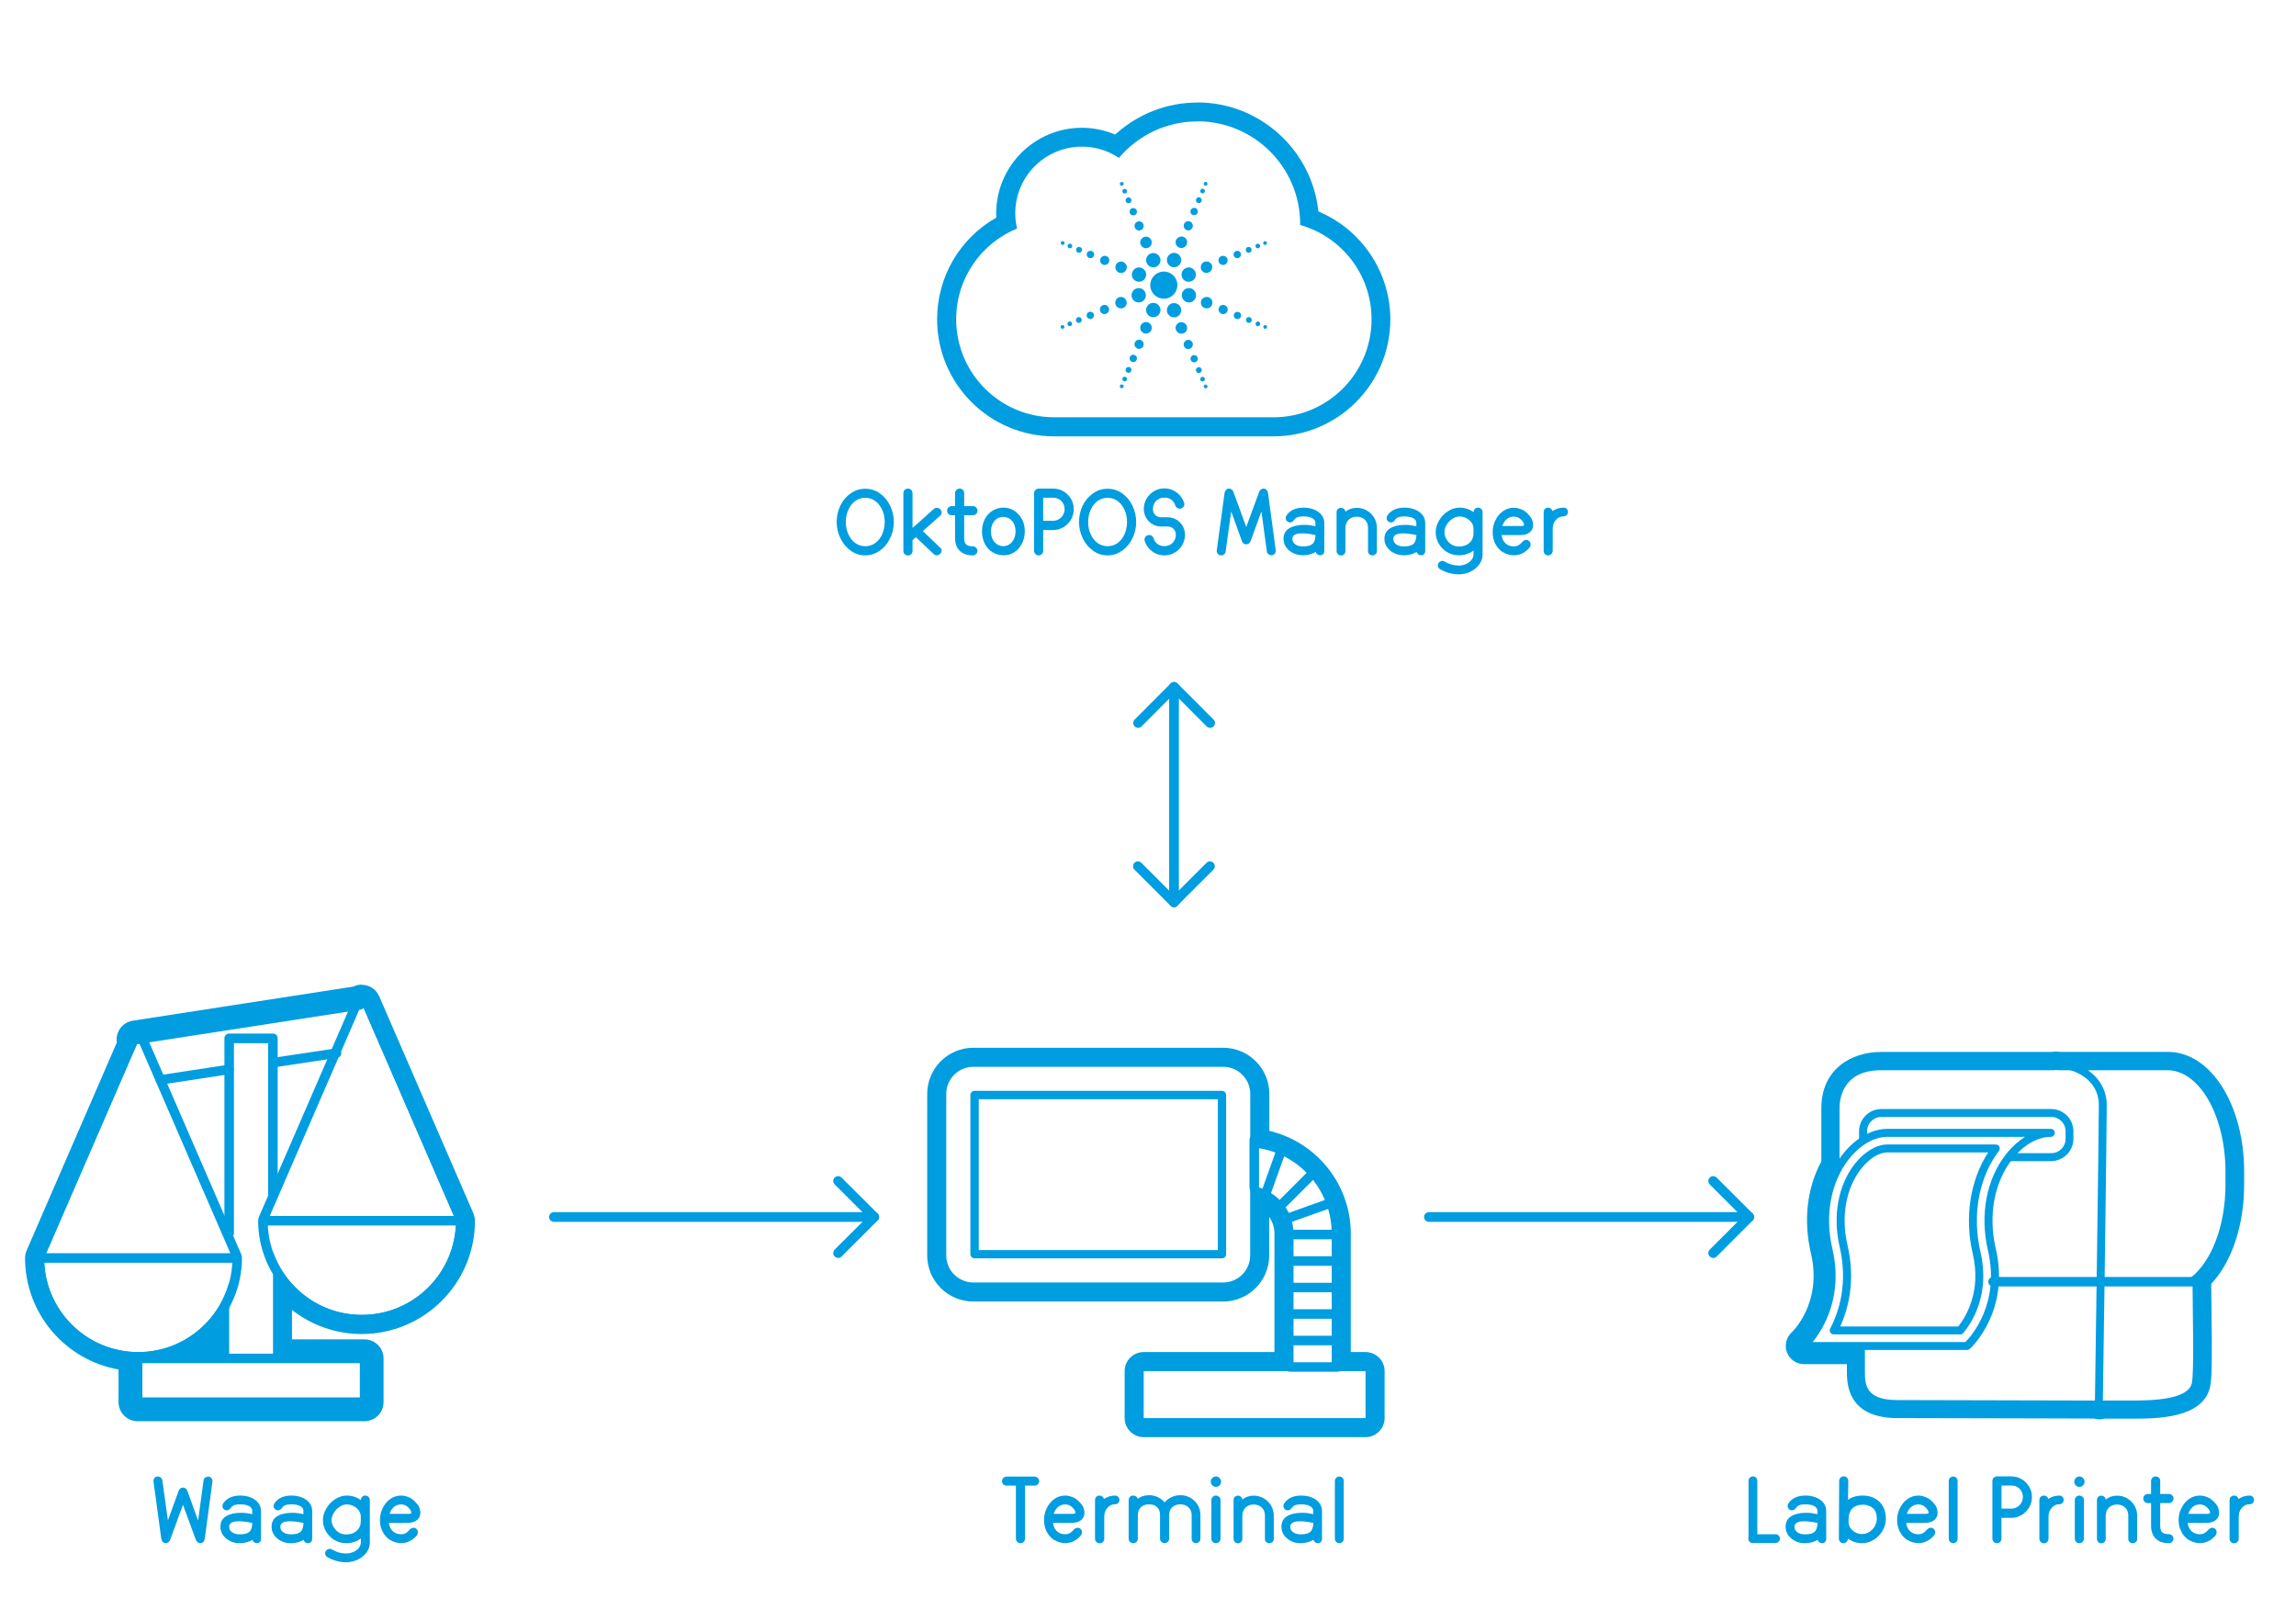 <?xml version="1.0" encoding="UTF-8"?><svg xmlns="http://www.w3.org/2000/svg" viewBox="0 0 240.94 170.08"><defs><style>.cls-1{fill:#009de0;}</style></defs><g id="Ebene_1"><path class="cls-1" d="m14.51,109.24l9.88,22.77c0,5.46-4.42,9.88-9.88,9.88s-9.88-4.42-9.88-9.88l9.88-22.77m0-1c-.4,0-.76.24-.92.6l-9.88,22.77c-.05.13-.08.26-.08.4,0,6,4.88,10.88,10.88,10.88s10.88-4.88,10.88-10.88c0-.14-.03-.27-.08-.4l-9.88-22.77c-.16-.37-.52-.6-.92-.6h0Z"/><path class="cls-1" d="m37.97,105.33l9.88,22.77c0,5.46-4.42,9.88-9.88,9.88s-9.88-4.42-9.88-9.88l9.88-22.77m0-1c-.4,0-.76.24-.92.6l-9.88,22.77c-.05.13-.08.26-.08.4,0,6,4.88,10.88,10.88,10.88s10.88-4.88,10.88-10.88c0-.14-.03-.27-.08-.4l-9.88-22.77c-.16-.37-.52-.6-.92-.6h0Z"/><path class="cls-1" d="m14.23,109.6c-.24,0-.46-.18-.5-.43-.04-.27.15-.53.42-.57l23.54-3.64c.28-.04.53.15.57.42.04.27-.15.53-.42.57l-23.54,3.64s-.05,0-.08,0Z"/><path class="cls-1" d="m16.84,113.83c-.24,0-.46-.18-.5-.43-.04-.27.15-.53.42-.57l7.19-1.1c.27-.04.53.15.57.42.04.27-.15.53-.42.57l-7.19,1.1s-.05,0-.08,0Z"/><path class="cls-1" d="m28.98,111.97c-.24,0-.46-.18-.5-.43-.04-.27.15-.53.42-.57l6.34-.95c.28-.05.53.15.57.42.04.27-.15.53-.42.57l-6.34.95s-.05,0-.08,0Z"/><path class="cls-1" d="m38.26,147.64H14.44c-.28,0-.5-.22-.5-.5v-4.59c0-.28.22-.5.5-.5h23.81c.28,0,.5.22.5.5v4.59c0,.28-.22.5-.5.5Zm-23.31-1h22.81v-3.59H14.94v3.59Z"/><path class="cls-1" d="m24.05,129.88c-.28,0-.5-.22-.5-.5v-20.42c0-.28.22-.5.5-.5h4.59c.28,0,.5.22.5.5v16.57c0,.28-.22.5-.5.5s-.5-.22-.5-.5v-16.06h-3.59v19.92c0,.28-.22.5-.5.5Z"/><path class="cls-1" d="m206.42,141.66h-17.14c-.17,0-.33-.11-.39-.27-.06-.16-.02-.34.11-.46.16-.15,3.89-3.67,2.48-9.74-.87-3.72-.15-7.5,1.92-10.1,1.33-1.67,3.03-2.63,4.67-2.63h17.14c.23,0,.42.19.42.42s-.19.42-.42.42c-1.39,0-2.85.84-4.02,2.31-1.91,2.41-2.57,5.92-1.76,9.4,1.53,6.57-2.55,10.39-2.72,10.54-.08.07-.18.11-.28.11Zm-16.2-.83h16.03c.64-.65,3.66-4.07,2.36-9.63-.87-3.72-.15-7.5,1.92-10.1.59-.75,1.27-1.36,1.97-1.8h-14.44c-1.39,0-2.85.84-4.02,2.31-1.91,2.41-2.57,5.92-1.76,9.4,1.17,5-.92,8.41-2.06,9.82Z"/><path class="cls-1" d="m205.7,140.03h-13.27c-.15,0-.28-.08-.36-.2-.08-.12-.08-.28-.01-.41.94-1.81,1.88-4.76.99-8.59-.75-3.24-.15-6.5,1.61-8.72,1-1.26,2.27-2.01,3.39-2.01h11.39c.16,0,.3.09.37.23.07.14.05.31-.04.44-2.12,2.78-2.84,6.75-1.94,10.62,1.04,4.45-.92,7.43-1.81,8.5-.08.1-.2.15-.32.15Zm-12.6-.83h12.4c.85-1.09,2.43-3.73,1.52-7.63-.89-3.81-.28-7.72,1.62-10.64h-10.58c-.87,0-1.9.63-2.74,1.7-1.6,2.02-2.15,5.02-1.45,8.01.86,3.67.13,6.6-.76,8.56Z"/><path class="cls-1" d="m215.26,121.85h-4.3c-.23,0-.42-.19-.42-.42s.19-.42.42-.42h4.3c.83,0,1.5-.67,1.5-1.5v-.8c0-.83-.67-1.5-1.5-1.5h-17.83c-.83,0-1.5.67-1.5,1.5v.8c0,.23-.19.42-.42.42s-.42-.19-.42-.42v-.8c0-1.29,1.05-2.33,2.33-2.33h17.83c1.29,0,2.33,1.05,2.33,2.33v.8c0,1.29-1.05,2.33-2.33,2.33Z"/><path class="cls-1" d="m220.25,147.46s0,0,0,0c-.23,0-.41-.19-.41-.42,0-.28.41-27.97.41-31.05s-3.19-3.98-4.65-3.98c-.23,0-.42-.19-.42-.42s.19-.42.42-.42c2.21,0,5.48,1.53,5.48,4.81,0,3.09-.4,30.78-.41,31.06,0,.23-.19.41-.42.41Z"/><path class="cls-1" d="m215.59,112.28c.16,0,.33.01.51.03h11.35c3.36,0,6.09,4.78,6.09,10.67v1.32c0,4.36-1.49,8.1-3.63,9.76l.17.03c0,3.19.19,9.91-.07,11.05-.39,1.69-3.83,1.83-6.37,1.83-.51,0-.99,0-1.39,0-.36,0-1.06,0-1.99,0v.08-.08c-5.34-.01-18.35-.05-21.18-.05-3.33,0-3.38-1.66-3.38-3.02v-2.65h-6.41s4.09-3.74,2.6-10.14c-.83-3.57-.12-6.71,1.26-8.91l-.11-.09v-5.83c0-.42,0-3.97,4.32-3.97h18.26v-.03m0-1.92c-.12,0-.23.01-.35.03h-17.91c-3.1,0-6.23,1.82-6.23,5.89v5.59c-1.51,2.81-1.9,6.21-1.09,9.66,1.21,5.17-1.9,8.18-2.04,8.3-.57.54-.76,1.38-.47,2.11.29.73.99,1.21,1.78,1.21h4.5v.73c0,1.22,0,4.93,5.3,4.93,1.86,0,8.13.02,13.72.03l6.91.02c.17.05.36.08.55.08.05,0,.09,0,.14,0,.14-.01.27-.04.4-.07h1.45s.61,0,.61,0h.79c2.61,0,7.47,0,8.24-3.31.21-.9.22-3.17.15-8.23-.01-.94-.02-1.83-.03-2.6,2.16-2.29,3.46-6.15,3.46-10.44v-1.32c0-7.06-3.52-12.59-8-12.59h-11.26c-.18-.02-.39-.03-.6-.03h0Z"/><path class="cls-1" d="m230.08,135h-20.93c-.28,0-.5-.22-.5-.5s.22-.5.5-.5h20.93c.28,0,.5.22.5.5s-.22.5-.5.5Z"/><path class="cls-1" d="m37.97,105.33l9.88,22.77c0,5.46-4.42,9.88-9.88,9.88-4.32,0-7.98-2.77-9.32-6.63v11.19h9.61v4.59H14.44v-4.59h9.61v-8.02c-1.11,4.23-4.96,7.36-9.54,7.36-5.46,0-9.88-4.42-9.88-9.88l9.69-22.33-.09-.58,23.54-3.64.04.25.16-.38m0-2s0,0,0,0c-.31,0-.62.07-.89.21l-23.15,3.58c-.52.08-1,.37-1.31.8-.31.43-.44.96-.36,1.49h0s-9.46,21.81-9.46,21.81c-.11.25-.17.52-.17.8,0,5.84,4.24,10.72,9.81,11.7v3.43c0,1.1.9,2,2,2h23.81c1.1,0,2-.9,2-2v-4.59c0-1.1-.9-2-2-2h-7.61v-3.09c2.04,1.6,4.6,2.53,7.32,2.53,6.55,0,11.88-5.33,11.88-11.88,0-.27-.06-.54-.17-.8l-9.88-22.77c-.32-.73-1.04-1.2-1.83-1.2h0Z"/><path class="cls-1" d="m48.47,128.6h-20.38c-.28,0-.5-.22-.5-.5s.22-.5.5-.5h20.38c.28,0,.5.22.5.5s-.22.5-.5.5Z"/><path class="cls-1" d="m24.62,132.51H4.63c-.28,0-.5-.22-.5-.5s.22-.5.5-.5h19.99c.28,0,.5.22.5.5s-.22.5-.5.5Z"/><path class="cls-1" d="m125.65,12.73c5.96,0,10.79,4.83,10.79,10.79,0,.03,0,.06,0,.09,4.32,1.22,7.49,5.18,7.49,9.89,0,5.68-4.61,10.29-10.29,10.29h-23.01c-5.68,0-10.29-4.61-10.29-10.29,0-4.3,2.64-7.98,6.39-9.52-.12-.51-.19-1.04-.19-1.59,0-3.87,3.13-7,7-7,1.44,0,2.77.43,3.88,1.18,1.98-2.34,4.93-3.83,8.24-3.83m0-1.98c-3.22,0-6.28,1.21-8.63,3.36-1.1-.46-2.28-.71-3.5-.71-4.96,0-8.99,4.03-8.99,8.99,0,.15,0,.29.01.44-3.82,2.16-6.21,6.2-6.21,10.67,0,6.77,5.51,12.28,12.28,12.28h23.01c6.77,0,12.27-5.51,12.27-12.28,0-4.97-3.04-9.44-7.55-11.32-.67-6.42-6.11-11.44-12.7-11.44h0Z"/><path class="cls-1" d="m120.33,27.59c-.16-.39.02-.83.41-.98.38-.16.82.02.98.41.16.38-.02.82-.41.98-.38.16-.82-.03-.98-.41h0Z"/><path class="cls-1" d="m119.7,25.67c-.13-.31.02-.66.33-.79.3-.13.66.02.79.33.13.31-.02.66-.33.79-.31.13-.66-.02-.78-.32h0Z"/><path class="cls-1" d="m119.09,23.89c-.1-.25.02-.53.26-.63.25-.1.53.02.63.26.1.25-.02.53-.26.63-.25.1-.53-.01-.63-.26h0Z"/><path class="cls-1" d="m118.57,22.36c-.08-.2.01-.42.21-.5.2-.08.42.01.5.21.08.19,0,.42-.21.5-.2.08-.42,0-.5-.21h0Z"/><path class="cls-1" d="m118.14,21.14c-.06-.16,0-.34.17-.4.16-.07.34,0,.4.16.07.16,0,.34-.17.4-.16.07-.34,0-.4-.17h0Z"/><path class="cls-1" d="m117.8,20.16c-.05-.12,0-.27.13-.32.12-.05.27,0,.32.13.05.12,0,.27-.13.32-.13.05-.27,0-.32-.13h0Z"/><path class="cls-1" d="m117.53,19.37c-.04-.1,0-.22.11-.26.1-.05.21,0,.26.1.04.1,0,.22-.11.26-.1.04-.22,0-.26-.11h0Z"/><path class="cls-1" d="m122.51,32.84c.16.38.6.56.98.41.38-.16.57-.6.41-.98-.16-.38-.6-.57-.98-.41-.38.16-.57.6-.41.99h0Z"/><path class="cls-1" d="m123.42,34.64c.13.31.48.46.79.33.31-.12.45-.48.32-.79-.13-.3-.48-.45-.79-.33-.31.13-.46.48-.33.79h0Z"/><path class="cls-1" d="m124.25,36.33c.1.25.38.36.63.26.24-.1.36-.38.26-.63-.1-.25-.38-.37-.63-.26-.24.1-.36.38-.26.63h0Z"/><path class="cls-1" d="m124.96,37.79c.08.2.31.29.5.21.2-.08.29-.31.21-.5-.08-.2-.31-.29-.5-.21-.2.08-.29.3-.21.5h0Z"/><path class="cls-1" d="m125.52,38.95c.06.16.24.23.4.17.16-.06.23-.25.17-.4-.07-.16-.24-.23-.4-.17-.16.06-.23.24-.17.4h0Z"/><path class="cls-1" d="m125.97,39.88c.05.12.2.19.32.13.13-.05.19-.2.13-.32-.05-.12-.2-.19-.32-.13-.12.05-.19.2-.13.32h0Z"/><path class="cls-1" d="m126.33,40.63c.04.1.16.15.26.11.1-.04.15-.16.11-.26-.04-.1-.16-.15-.26-.11-.1.04-.15.16-.11.26h0Z"/><path class="cls-1" d="m122.51,27c.16-.38.6-.57.98-.41.38.16.57.6.41.99-.16.38-.6.57-.98.41-.38-.16-.57-.6-.41-.98h0Z"/><path class="cls-1" d="m123.42,25.19c.13-.3.48-.45.79-.33.31.13.45.48.32.79-.13.31-.48.46-.79.33-.31-.13-.46-.48-.33-.79h0Z"/><path class="cls-1" d="m124.25,23.51c.1-.24.38-.36.63-.26.24.1.36.38.26.63-.1.25-.38.36-.63.26-.24-.1-.36-.39-.26-.63h0Z"/><path class="cls-1" d="m124.96,22.05c.08-.2.31-.29.5-.21.2.08.29.3.21.5-.08.2-.31.29-.51.21-.2-.08-.29-.31-.21-.5h0Z"/><path class="cls-1" d="m125.52,20.89c.06-.16.24-.23.4-.17.15.07.23.25.17.4-.07.16-.24.23-.4.17-.16-.06-.23-.25-.16-.4h0Z"/><path class="cls-1" d="m125.97,19.95c.05-.12.2-.19.32-.13.13.05.19.2.13.32-.05.12-.2.19-.32.13-.12-.05-.19-.2-.13-.32h0Z"/><path class="cls-1" d="m126.33,19.21c.04-.1.16-.15.26-.11.1.04.15.16.11.26-.04.1-.16.15-.26.11-.1-.04-.15-.16-.11-.26h0Z"/><path class="cls-1" d="m120.33,32.25c-.16.38.02.82.41.98.38.16.82-.02.98-.41.16-.38-.02-.82-.41-.98-.38-.16-.82.02-.98.41h0Z"/><path class="cls-1" d="m119.7,34.17c-.13.31.02.66.33.79.3.12.66-.02.79-.33.13-.31-.02-.66-.33-.79-.31-.12-.66.02-.79.33h0Z"/><path class="cls-1" d="m119.09,35.94c-.1.24.02.53.26.63.25.1.53-.02.63-.26.1-.25-.02-.53-.26-.63-.25-.1-.53.02-.63.26h0Z"/><path class="cls-1" d="m118.57,37.47c-.08.2.01.42.21.5.2.08.42,0,.5-.21.08-.2,0-.42-.21-.5-.2-.09-.42,0-.5.21h0Z"/><path class="cls-1" d="m118.14,38.7c-.06.16,0,.34.17.4.16.06.34,0,.4-.17.07-.16,0-.34-.17-.4s-.34.01-.4.17h0Z"/><path class="cls-1" d="m117.8,39.68c-.05.12,0,.27.13.32.12.05.27,0,.32-.13.05-.13,0-.27-.13-.32-.13-.05-.27,0-.32.13h0Z"/><path class="cls-1" d="m117.53,40.46c-.04.1,0,.22.11.26.1.04.21,0,.26-.11.04-.1,0-.21-.11-.26-.1-.04-.22,0-.26.11h0Z"/><path class="cls-1" d="m124.46,28.12c.38-.16.82.03.98.41.16.38-.02.82-.41.98-.38.16-.83-.02-.98-.41-.16-.38.02-.82.41-.98h0Z"/><path class="cls-1" d="m126.38,27.48c.31-.13.66.02.79.32.12.31-.02.66-.33.79-.31.13-.66-.02-.79-.32-.12-.31.02-.66.33-.79h0Z"/><path class="cls-1" d="m128.16,26.88c.25-.1.53.02.63.26.1.25-.02.53-.26.63-.25.1-.53-.02-.63-.26-.1-.25.02-.53.26-.63h0Z"/><path class="cls-1" d="m129.69,26.35c.2-.08.42,0,.51.21.08.2-.01.42-.21.5-.2.08-.42,0-.51-.21-.08-.2.01-.42.21-.5h0Z"/><path class="cls-1" d="m130.92,25.93c.16-.06.34.01.4.17.07.15,0,.34-.17.4-.16.07-.34,0-.4-.17-.06-.16,0-.34.17-.4h0Z"/><path class="cls-1" d="m131.9,25.59c.12-.05.27,0,.32.13.05.12,0,.27-.13.32-.13.05-.27,0-.32-.13-.05-.12,0-.27.13-.32h0Z"/><path class="cls-1" d="m132.68,25.32c.1-.04.21,0,.26.11.04.1,0,.21-.11.26-.1.04-.22,0-.26-.11-.04-.1,0-.22.11-.26h0Z"/><path class="cls-1" d="m119.21,30.29c-.38.16-.57.6-.41.98.16.39.6.57.98.41.38-.16.57-.6.41-.98-.16-.39-.6-.57-.98-.41h0Z"/><path class="cls-1" d="m117.41,31.2c-.31.13-.45.48-.33.79.13.31.48.45.79.33.31-.13.45-.48.32-.79-.13-.3-.48-.45-.79-.33h0Z"/><path class="cls-1" d="m115.72,32.03c-.25.1-.36.38-.26.63.1.25.38.37.63.26.24-.11.36-.38.26-.63-.1-.25-.38-.36-.63-.26h0Z"/><path class="cls-1" d="m114.27,32.74c-.2.08-.29.31-.21.5.08.19.3.29.5.21.2-.08.29-.31.21-.5-.08-.2-.31-.29-.5-.21h0Z"/><path class="cls-1" d="m113.1,33.3c-.16.06-.23.25-.17.4.06.15.24.23.4.16.16-.06.23-.24.17-.4-.07-.16-.25-.23-.4-.17h0Z"/><path class="cls-1" d="m112.17,33.76c-.13.05-.19.2-.13.32.05.12.19.19.32.13.12-.05.18-.2.13-.32-.05-.13-.2-.19-.32-.14h0Z"/><path class="cls-1" d="m111.42,34.12c-.1.04-.15.16-.11.26.04.1.16.15.26.11.1-.04.15-.15.11-.26-.04-.1-.16-.14-.26-.11h0Z"/><path class="cls-1" d="m125.05,30.29c.38.16.56.6.41.98-.16.39-.6.57-.98.41-.38-.16-.57-.6-.41-.98.16-.39.6-.57.98-.41h0Z"/><path class="cls-1" d="m126.86,31.2c.31.13.45.48.32.79-.12.31-.48.45-.79.33-.31-.13-.45-.48-.33-.79.13-.3.48-.45.79-.33h0Z"/><path class="cls-1" d="m128.54,32.03c.25.1.36.38.26.63-.1.25-.38.37-.63.26-.25-.11-.36-.38-.26-.63.1-.25.38-.36.63-.26h0Z"/><path class="cls-1" d="m130,32.74c.2.08.29.31.21.51-.08.19-.31.29-.5.21-.2-.08-.29-.31-.21-.5.08-.2.31-.29.5-.21h0Z"/><path class="cls-1" d="m131.17,33.3c.16.06.23.24.17.4-.06.15-.24.23-.4.16-.16-.06-.23-.25-.17-.4.06-.16.24-.23.4-.17h0Z"/><path class="cls-1" d="m132.1,33.76c.12.05.18.2.13.32-.05.12-.2.19-.32.13-.13-.05-.19-.2-.13-.32.05-.13.2-.19.32-.14h0Z"/><path class="cls-1" d="m132.85,34.12c.1.04.14.16.1.26-.04.1-.16.15-.26.11-.1-.04-.15-.15-.1-.26.04-.1.15-.15.26-.11h0Z"/><path class="cls-1" d="m119.81,28.12c-.38-.16-.82.03-.98.41-.16.38.02.82.41.98.38.16.82-.02.98-.41.16-.38-.02-.82-.41-.98h0Z"/><path class="cls-1" d="m117.88,27.49c-.31-.13-.66.02-.79.32-.12.31.02.66.32.79.31.13.66-.02.79-.32.13-.31-.02-.66-.33-.78h0Z"/><path class="cls-1" d="m116.11,26.88c-.24-.1-.53.02-.63.26-.1.25.02.53.26.63.24.1.53-.02.63-.26.11-.25-.01-.53-.26-.63h0Z"/><path class="cls-1" d="m114.58,26.35c-.2-.08-.42,0-.51.21-.08.2.01.42.21.5.2.08.42,0,.51-.21.08-.2-.01-.42-.21-.5h0Z"/><path class="cls-1" d="m113.35,25.93c-.16-.06-.34.01-.4.17-.06.15,0,.34.17.4.16.07.34,0,.4-.17.07-.16,0-.34-.17-.4h0Z"/><path class="cls-1" d="m112.37,25.59c-.13-.05-.27,0-.32.13-.05.12,0,.27.13.32.12.05.27,0,.32-.13.05-.13,0-.27-.13-.32h0Z"/><path class="cls-1" d="m111.59,25.32c-.1-.04-.22,0-.26.11-.04.1,0,.21.11.26.1.04.21,0,.26-.11.04-.1,0-.22-.11-.26h0Z"/><path class="cls-1" d="m120.71,30.03c-.06-.78.53-1.47,1.31-1.53.78-.06,1.47.52,1.53,1.31.06.78-.52,1.47-1.31,1.53-.78.06-1.47-.52-1.53-1.31h0Z"/><path class="cls-1" d="m123.2,95.2c-.13,0-.26-.05-.36-.15l-3.79-3.79c-.2-.2-.2-.52,0-.72s.52-.2.72,0l3.42,3.42,3.42-3.42c.2-.2.52-.2.72,0s.2.52,0,.72l-3.79,3.79c-.1.1-.23.15-.36.15Z"/><path class="cls-1" d="m126.99,76.38c-.13,0-.26-.05-.36-.15l-3.42-3.43-3.42,3.43c-.2.2-.52.2-.72,0s-.2-.52,0-.72l3.78-3.79c.19-.19.53-.19.72,0l3.78,3.79c.2.2.2.52,0,.72-.1.1-.23.15-.36.15Z"/><path class="cls-1" d="m123.2,95.2c-.28,0-.51-.23-.51-.51v-22.61c0-.28.23-.51.51-.51s.51.23.51.51v22.61c0,.28-.23.51-.51.51Z"/><path class="cls-1" d="m87.95,132c-.13,0-.26-.05-.36-.15-.2-.2-.2-.52,0-.72l3.43-3.42-3.43-3.42c-.2-.2-.2-.52,0-.72s.52-.2.72,0l3.79,3.78c.1.1.15.23.15.36s-.05.26-.15.36l-3.79,3.79c-.1.1-.23.15-.36.15Z"/><path class="cls-1" d="m91.74,128.22h-33.61c-.28,0-.51-.23-.51-.51s.23-.51.51-.51h33.61c.28,0,.51.23.51.51s-.23.51-.51.51Z"/><path class="cls-1" d="m179.78,132c-.13,0-.26-.05-.36-.15-.2-.2-.2-.52,0-.72l3.42-3.42-3.42-3.42c-.2-.2-.2-.52,0-.72s.52-.2.72,0l3.79,3.78c.1.1.15.23.15.36s-.05.26-.15.36l-3.79,3.79c-.1.1-.23.15-.36.15Z"/><path class="cls-1" d="m183.56,128.22h-33.61c-.28,0-.51-.23-.51-.51s.23-.51.51-.51h33.61c.28,0,.51.23.51.51s-.23.51-.51.51Z"/><path class="cls-1" d="m128.23,132.05h-25.96c-.24,0-.44-.2-.44-.44v-16.7c0-.24.2-.44.44-.44h25.96c.24,0,.44.2.44.44v16.7c0,.24-.2.44-.44.44Zm-25.52-.87h25.09v-15.83h-25.09v15.83Z"/><path class="cls-1" d="m128.36,111.95c1.57,0,2.84,1.27,2.84,2.84v5.6c4.76.28,8.55,4.23,8.55,9.07v14.42h3.55v4.93h-23.28v-4.93h15.72v-14.42c0-2.62-2-4.76-4.55-5.04v7.32c0,1.57-1.27,2.84-2.84,2.84h-26.21c-1.57,0-2.84-1.27-2.84-2.84v-16.95c0-1.57,1.27-2.84,2.84-2.84h26.21m0-2h-26.21c-2.67,0-4.84,2.17-4.84,4.84v16.95c0,2.67,2.17,4.84,4.84,4.84h26.21c2.67,0,4.84-2.17,4.84-4.84v-4.03c.35.5.55,1.1.55,1.75v12.42h-13.72c-1.1,0-2,.9-2,2v4.93c0,1.1.9,2,2,2h23.28c1.1,0,2-.9,2-2v-4.93c0-1.1-.9-2-2-2h-1.55v-12.42c0-5.21-3.63-9.63-8.55-10.79v-3.88c0-2.67-2.17-4.84-4.84-4.84h0Z"/><path class="cls-1" d="m140.35,143.95h-4.97c-.28,0-.5-.22-.5-.5s.22-.5.5-.5h4.97c.28,0,.5.22.5.5s-.22.5-.5.5Z"/><path class="cls-1" d="m140.35,130.05h-4.97c-.28,0-.5-.22-.5-.5s.22-.5.5-.5h4.97c.28,0,.5.22.5.5s-.22.5-.5.5Z"/><path class="cls-1" d="m135.12,128.35c-.21,0-.4-.13-.47-.33-.09-.26.04-.55.3-.64l4.68-1.67c.26-.09.55.04.64.3.09.26-.04.55-.3.64l-4.68,1.67c-.06.02-.11.03-.17.03Z"/><path class="cls-1" d="m134.3,127.1c-.13,0-.26-.05-.35-.15-.2-.2-.2-.51,0-.71l3.51-3.51c.2-.2.51-.2.71,0s.2.51,0,.71l-3.51,3.51c-.1.1-.23.15-.35.15Z"/><path class="cls-1" d="m132.78,125.88c-.06,0-.11,0-.17-.03-.26-.09-.39-.38-.3-.64l1.68-4.68c.09-.26.38-.39.64-.3.26.09.39.38.3.64l-1.68,4.68c-.07.2-.27.33-.47.33Z"/><path class="cls-1" d="m131.62,125.11c-.28,0-.5-.22-.5-.5v-4.97c0-.28.22-.5.5-.5s.5.22.5.5v4.97c0,.28-.22.5-.5.5Z"/><path class="cls-1" d="m140.35,132.83h-4.97c-.28,0-.5-.22-.5-.5s.22-.5.5-.5h4.97c.28,0,.5.22.5.5s-.22.5-.5.5Z"/><path class="cls-1" d="m140.35,135.61h-4.97c-.28,0-.5-.22-.5-.5s.22-.5.5-.5h4.97c.28,0,.5.22.5.5s-.22.5-.5.5Z"/><path class="cls-1" d="m140.35,141.17h-4.97c-.28,0-.5-.22-.5-.5s.22-.5.5-.5h4.97c.28,0,.5.22.5.5s-.22.5-.5.5Z"/><path class="cls-1" d="m140.35,138.39h-4.97c-.28,0-.5-.22-.5-.5s.22-.5.5-.5h4.97c.28,0,.5.22.5.5s-.22.5-.5.5Z"/></g><g id="OktoPOS_Book_de"><path class="cls-1" d="m89.28,57.79c-.46-.32-.82-.75-1.08-1.29-.26-.54-.4-1.11-.4-1.72s.13-1.18.38-1.71c.26-.54.62-.97,1.08-1.29.46-.33.97-.49,1.54-.49s1.08.16,1.54.49c.46.33.82.76,1.07,1.29.26.54.39,1.11.39,1.71s-.13,1.19-.4,1.72c-.26.54-.62.97-1.08,1.29-.46.32-.96.49-1.52.49s-1.07-.16-1.52-.49Zm-.25-1.72c.18.39.42.7.73.92.31.22.66.33,1.04.33s.73-.11,1.04-.33c.31-.22.56-.53.73-.92s.27-.82.27-1.29-.09-.91-.27-1.29-.42-.7-.73-.92c-.31-.22-.66-.33-1.04-.33s-.73.11-1.04.33c-.31.22-.56.53-.73.92-.18.39-.27.82-.27,1.29s.09.91.27,1.29Z"/><path class="cls-1" d="m94.93,58.15c-.09-.09-.13-.21-.13-.34v-6.05c0-.14.04-.26.13-.35.09-.09.21-.14.35-.14s.25.05.34.14c.09.1.14.21.14.35v3.63l.02-.02s.07-.06.11-.08l2.1-1.88c.08-.08.18-.12.31-.12.14,0,.26.05.37.16.09.09.14.2.14.33,0,.14-.05.26-.16.35l-1.81,1.6,1.8,1.72c.11.08.17.19.17.33s-.06.26-.17.35c-.08.09-.19.14-.34.14-.13,0-.24-.05-.33-.14l-1.86-1.76-.35.31v1.13c0,.13-.04.25-.14.34-.09.09-.2.14-.34.14s-.25-.05-.35-.14Z"/><path class="cls-1" d="m100.71,57.8c-.33-.33-.49-.79-.49-1.39v-2.34h-.35c-.13,0-.24-.05-.34-.14s-.14-.21-.14-.34.05-.25.14-.34c.1-.09.21-.14.34-.14h.35v-1.36c0-.13.05-.25.15-.34.1-.09.21-.14.33-.14.14,0,.26.05.35.14.09.09.13.21.13.34v1.36h.92c.13,0,.24.05.33.14.1.09.15.21.15.34s-.05.25-.15.34c-.1.09-.21.14-.33.14h-.92v2.34c0,.35.07.59.2.72.13.13.37.2.71.2.13,0,.24.05.33.14.1.09.15.21.15.34s-.05.24-.15.33-.21.14-.33.14c-.59,0-1.05-.16-1.38-.49Z"/><path class="cls-1" d="m104.16,57.96c-.34-.21-.62-.51-.81-.89-.2-.38-.3-.82-.3-1.31s.1-.91.3-1.29c.2-.38.47-.67.81-.88.34-.21.72-.32,1.14-.32s.8.11,1.14.33.61.52.81.89c.2.38.29.79.29,1.26s-.09.87-.28,1.26-.45.69-.79.92c-.34.23-.73.34-1.17.34-.41,0-.79-.11-1.13-.32Zm.21-1.08c.24.29.55.43.92.43.24,0,.46-.07.65-.2.19-.13.35-.32.46-.55s.17-.5.17-.8c0-.45-.12-.82-.37-1.1s-.55-.42-.92-.42-.68.14-.92.42c-.24.28-.37.65-.37,1.1s.12.83.37,1.12Z"/><path class="cls-1" d="m108.66,58.13c-.1-.1-.15-.21-.15-.34v-6.04c0-.13.05-.25.15-.34.1-.09.21-.14.33-.14h1.53c.39,0,.75.1,1.08.29s.59.46.79.79c.2.33.29.69.29,1.08s-.1.76-.29,1.09c-.2.33-.46.6-.79.8s-.69.3-1.08.3h-1.05s0,2.18,0,2.18c0,.13-.04.25-.14.34-.09.09-.2.14-.34.14-.13,0-.24-.05-.33-.14Zm1.86-3.48c.22,0,.42-.06.6-.17.18-.11.33-.26.44-.45s.16-.39.16-.61c0-.34-.12-.62-.35-.85s-.51-.34-.85-.34h-1.05v2.42h1.05Z"/><path class="cls-1" d="m114.71,57.79c-.46-.32-.82-.75-1.08-1.29-.26-.54-.4-1.11-.4-1.72s.13-1.18.38-1.71c.26-.54.62-.97,1.08-1.29.46-.33.97-.49,1.54-.49s1.08.16,1.54.49c.46.33.82.76,1.07,1.29.26.54.39,1.11.39,1.71s-.13,1.19-.4,1.72c-.26.54-.62.97-1.08,1.29-.46.32-.96.49-1.52.49s-1.07-.16-1.52-.49Zm-.25-1.72c.18.39.42.7.73.92.31.22.66.33,1.04.33s.73-.11,1.04-.33c.31-.22.56-.53.73-.92s.27-.82.27-1.29-.09-.91-.27-1.29-.42-.7-.73-.92c-.31-.22-.66-.33-1.04-.33s-.73.11-1.04.33c-.31.22-.56.53-.73.92-.18.39-.27.82-.27,1.29s.09.91.27,1.29Z"/><path class="cls-1" d="m120.91,57.86c-.38-.28-.64-.65-.79-1.1-.01-.05-.02-.1-.02-.13,0-.11.03-.2.09-.29.06-.09.15-.14.25-.17.06-.02.11-.03.16-.03.1,0,.19.03.27.08.08.06.14.14.18.25.08.27.22.47.42.62.2.15.44.22.72.22.35,0,.63-.11.86-.34s.34-.51.34-.86c0-.25-.08-.46-.25-.62s-.37-.24-.62-.24h-.67c-.33,0-.64-.08-.92-.25-.28-.16-.5-.39-.66-.67-.16-.28-.24-.59-.24-.92,0-.39.1-.75.29-1.08s.46-.59.79-.79c.33-.2.69-.29,1.08-.29.47,0,.9.14,1.28.42s.64.64.79,1.09c.02.05.03.1.03.15,0,.1-.03.19-.1.28-.07.09-.15.14-.25.17-.07.01-.11.02-.14.02-.1,0-.19-.03-.27-.08-.08-.06-.15-.13-.19-.24-.08-.27-.22-.47-.42-.62-.2-.15-.44-.22-.72-.22-.35,0-.63.11-.87.34-.23.23-.34.51-.34.86,0,.25.08.46.24.62.16.16.37.24.62.24h.67c.34,0,.65.08.93.25.28.16.5.39.66.67.16.28.24.59.24.92,0,.39-.1.75-.29,1.08s-.46.59-.79.79c-.33.2-.69.29-1.09.29-.47,0-.9-.14-1.27-.42Z"/><path class="cls-1" d="m133.87,57.82c0,.13-.04.23-.13.32s-.19.13-.31.13-.23-.04-.33-.12-.15-.18-.16-.3l-.57-4.19-1.13,3.12c-.1.23-.25.34-.46.34-.09,0-.18-.03-.26-.08s-.14-.14-.19-.25l-1.13-3.12-.58,4.19c0,.12-.06.22-.15.3-.1.08-.21.12-.34.12-.14,0-.25-.05-.34-.17s-.12-.24-.1-.38l.82-6.02c.03-.13.09-.24.17-.32.08-.08.17-.12.28-.12s.19.03.27.08.14.13.19.23l1.36,3.72,1.37-3.72c.04-.09.1-.16.18-.22.08-.06.17-.09.27-.09.11,0,.21.04.29.12s.14.18.17.31l.81,6.02s0,.05,0,.09Z"/><path class="cls-1" d="m135.72,58.05c-.31-.15-.56-.35-.75-.62s-.28-.56-.28-.88c0-.5.2-.87.6-1.11s.91-.36,1.54-.36c.22,0,.39,0,.5.02l.21.03c.29.05.45.08.5.09v-.33c0-.23-.11-.4-.34-.52-.23-.12-.54-.18-.92-.18-.27,0-.48.03-.63.09-.16.06-.29.17-.38.33-.12.14-.26.21-.41.21-.1,0-.19-.03-.26-.1-.12-.09-.18-.2-.18-.35,0-.11.03-.2.09-.29.37-.54.97-.81,1.78-.81.39,0,.75.06,1.08.19.33.13.6.31.8.56.2.25.3.54.3.87v2.92c0,.13-.03.24-.12.33-.09.09-.19.13-.32.13-.11,0-.2-.03-.29-.1-.09-.07-.14-.15-.17-.25-.4.23-.85.35-1.34.35-.36,0-.69-.07-1-.22Zm.21-.92c.21.14.47.21.8.21.46,0,.79-.08.99-.25.2-.17.31-.48.33-.94-.27-.06-.53-.11-.8-.14-.21-.03-.41-.04-.61-.04-.68,0-1.02.19-1.02.57,0,.25.1.44.31.58Z"/><path class="cls-1" d="m140.39,58.14c-.09-.09-.13-.2-.13-.33v-4.06c0-.13.04-.25.13-.33s.2-.13.33-.13c.12,0,.23.04.32.12s.14.18.15.29c.33-.27.72-.41,1.19-.41.38,0,.73.09,1.05.28.32.18.58.43.77.75.19.32.29.67.29,1.05v2.45c0,.13-.04.25-.14.33-.09.09-.2.13-.33.13s-.24-.04-.33-.13c-.09-.09-.13-.2-.13-.33v-2.45c0-.34-.11-.62-.33-.83-.22-.21-.5-.32-.85-.32s-.64.11-.86.33c-.22.22-.33.52-.33.88v2.39c0,.13-.04.24-.13.33-.09.09-.2.14-.33.14s-.24-.04-.33-.13Z"/><path class="cls-1" d="m146.31,58.05c-.31-.15-.56-.35-.75-.62s-.28-.56-.28-.88c0-.5.2-.87.6-1.11s.91-.36,1.54-.36c.22,0,.39,0,.5.02l.21.03c.29.05.45.08.5.09v-.33c0-.23-.11-.4-.34-.52-.23-.12-.54-.18-.92-.18-.27,0-.48.03-.63.09-.16.06-.29.17-.38.33-.12.14-.26.21-.41.21-.1,0-.19-.03-.26-.1-.12-.09-.18-.2-.18-.35,0-.11.03-.2.09-.29.37-.54.97-.81,1.78-.81.39,0,.75.06,1.08.19.33.13.6.31.8.56.2.25.3.54.3.87v2.92c0,.13-.03.24-.12.33-.09.09-.19.13-.32.13-.11,0-.2-.03-.29-.1-.09-.07-.14-.15-.17-.25-.4.23-.85.35-1.34.35-.36,0-.69-.07-1-.22Zm.21-.92c.21.14.47.21.8.21.46,0,.79-.08.99-.25.2-.17.31-.48.33-.94-.27-.06-.53-.11-.8-.14-.21-.03-.41-.04-.61-.04-.68,0-1.02.19-1.02.57,0,.25.1.44.31.58Z"/><path class="cls-1" d="m151.12,59.74c-.07-.05-.13-.11-.17-.18-.04-.08-.07-.16-.07-.24,0-.07.02-.15.06-.22.05-.07.11-.13.18-.17.07-.04.15-.07.24-.07.08,0,.15.02.22.06.49.29.98.43,1.49.43.26,0,.51-.05.75-.15.24-.1.43-.24.58-.42.15-.18.23-.38.23-.59v-.42c-.44.33-.95.5-1.53.5-.45,0-.87-.11-1.24-.33s-.67-.52-.88-.9c-.22-.38-.32-.78-.32-1.21,0-.4.12-.8.35-1.2.23-.4.54-.73.93-.98.39-.25.8-.38,1.23-.38.26,0,.52.04.77.12s.49.2.7.36h0c0-.14.05-.26.14-.35s.2-.13.33-.13.24.05.33.14c.09.09.14.2.14.33v4.45c0,.39-.12.74-.36,1.06-.24.32-.55.57-.93.75-.38.18-.79.27-1.21.27-.67,0-1.32-.18-1.95-.53Zm.66-3.17c.13.23.31.42.54.57.23.14.49.21.78.21.46,0,.83-.13,1.11-.39.28-.26.42-.59.42-1v-.48c0-.23-.07-.44-.2-.63s-.31-.35-.54-.47c-.23-.12-.47-.18-.73-.18s-.51.08-.76.25c-.25.17-.45.38-.6.64-.15.25-.22.5-.22.74,0,.26.06.51.2.74Z"/><path class="cls-1" d="m157.71,57.95c-.34-.22-.6-.51-.79-.88-.19-.37-.28-.77-.28-1.21s.09-.86.28-1.25c.19-.4.46-.72.79-.96.34-.25.73-.37,1.16-.37.33,0,.68.1,1.05.3.29.2.55.46.76.77.05.07.09.17.13.3s.07.28.07.42c0,.21-.04.38-.13.53-.11.18-.27.32-.48.41-.21.09-.47.14-.76.14h-1.93c.05.38.19.67.42.88.23.21.52.31.87.31s.64-.17.93-.52c.04-.05.09-.08.17-.12.07-.03.14-.04.21-.04.11,0,.21.04.28.11.11.1.16.22.16.37,0,.12-.03.22-.09.3-.21.25-.46.46-.74.61-.28.15-.59.22-.91.22-.43,0-.82-.11-1.16-.33Zm1.8-2.75c.15,0,.25,0,.31-.02.06-.01.1-.03.11-.06,0-.01,0-.03,0-.06,0-.05-.02-.12-.06-.22-.27-.42-.6-.63-1.01-.63-.28,0-.53.09-.74.26-.21.17-.37.42-.47.73h1.85Z"/><path class="cls-1" d="m162.12,58.13c-.09-.09-.13-.21-.13-.34v-4.04c0-.13.04-.25.13-.34.09-.09.2-.14.33-.14.12,0,.22.03.3.1.08.07.14.15.17.26.35-.24.74-.36,1.17-.36.13,0,.23.04.32.13s.13.19.13.32-.04.24-.13.33-.19.13-.32.13c-.32,0-.59.12-.82.38s-.33.55-.33.92v2.32c0,.13-.05.25-.14.34s-.21.14-.35.14c-.13,0-.24-.05-.33-.14Z"/><path class="cls-1" d="m183.61,161.8c-.09-.09-.14-.2-.14-.33,0-.03,0-.07.02-.14v-5.93c0-.13.04-.24.13-.33.09-.09.2-.14.33-.14.13,0,.25.05.33.14.09.09.13.2.13.33v5.6h1.91c.13,0,.24.04.33.13s.13.2.13.33c0,.12-.04.23-.13.32-.09.09-.2.14-.33.14h-2.39c-.13,0-.24-.04-.33-.13Z"/><path class="cls-1" d="m188.41,161.72c-.31-.15-.56-.35-.75-.62s-.28-.56-.28-.88c0-.5.2-.87.59-1.11s.91-.36,1.54-.36c.22,0,.39,0,.5.02l.21.03c.29.05.45.08.5.09v-.33c0-.23-.12-.4-.35-.52-.23-.12-.54-.18-.91-.18-.27,0-.48.03-.63.09-.16.06-.29.17-.39.33-.12.14-.26.21-.41.21-.1,0-.19-.03-.26-.1-.12-.09-.18-.2-.18-.35,0-.11.03-.2.09-.29.37-.54.97-.81,1.78-.81.39,0,.75.06,1.08.19.33.13.6.31.8.56.2.25.3.54.3.87v2.92c0,.13-.03.24-.12.33s-.19.13-.32.13c-.11,0-.2-.03-.29-.1-.09-.07-.14-.15-.17-.25-.4.23-.85.35-1.34.35-.36,0-.7-.07-1-.22Zm.21-.92c.21.14.47.21.8.21.46,0,.79-.08.98-.25.2-.17.31-.48.34-.94-.27-.06-.53-.11-.8-.14-.21-.03-.41-.04-.61-.04-.68,0-1.02.19-1.02.57,0,.25.1.44.31.58Z"/><path class="cls-1" d="m193.11,161.8c-.09-.09-.14-.21-.14-.34l.03-6.06c0-.13.05-.25.14-.34.09-.09.21-.14.34-.14s.25.05.34.14.14.21.14.34l-.03,1.99c.39-.3.91-.45,1.54-.45.47,0,.88.09,1.25.29.37.19.66.47.87.83.21.37.31.81.31,1.32,0,.45-.12.87-.35,1.26-.23.39-.54.71-.92.94-.38.24-.79.36-1.23.36-.53,0-1.02-.16-1.48-.48,0,.13-.05.25-.14.34-.09.09-.21.14-.34.14s-.25-.05-.34-.14Zm1.08-1.45c.13.19.3.34.52.46s.45.17.7.17c.27,0,.52-.07.75-.22s.43-.34.57-.59c.14-.25.22-.51.22-.8,0-.49-.13-.86-.4-1.1-.27-.24-.63-.37-1.08-.37s-.83.13-1.09.4c-.26.26-.39.65-.39,1.16v.28c0,.22.06.42.2.62Z"/><path class="cls-1" d="m200.16,161.61c-.34-.22-.61-.51-.79-.88-.19-.37-.29-.77-.29-1.21s.09-.86.29-1.25c.19-.4.46-.72.79-.96s.73-.37,1.16-.37c.33,0,.68.1,1.05.3.29.2.55.46.76.77.05.07.09.17.13.3.04.14.07.28.07.42,0,.21-.04.38-.13.53-.11.18-.27.32-.48.41-.21.09-.47.14-.76.14h-1.93c.05.38.19.67.42.88.23.21.52.31.87.31s.64-.17.93-.52c.04-.05.09-.08.17-.12.07-.03.14-.04.21-.04.11,0,.21.04.28.11.11.1.16.22.16.37,0,.12-.03.22-.09.3-.21.25-.46.46-.75.61-.28.15-.58.22-.9.22-.43,0-.82-.11-1.16-.33Zm1.8-2.75c.15,0,.25,0,.31-.02.06-.01.1-.03.11-.06,0-.01,0-.03,0-.06,0-.05-.02-.12-.06-.22-.27-.42-.6-.63-1.01-.63-.28,0-.53.09-.74.26-.21.17-.37.42-.47.73h1.85Z"/><path class="cls-1" d="m204.64,161.8c-.09-.09-.14-.2-.14-.32v-6.08c0-.12.05-.23.14-.32.09-.09.2-.14.32-.14.13,0,.25.05.34.14.09.09.13.2.13.32v6.08c0,.12-.04.23-.13.32-.09.09-.2.14-.34.14-.12,0-.23-.05-.32-.14Z"/><path class="cls-1" d="m209.22,161.79c-.1-.1-.14-.21-.14-.34v-6.04c0-.13.05-.25.14-.34.1-.09.21-.14.33-.14h1.53c.39,0,.74.1,1.07.29s.59.46.79.79c.2.33.29.69.29,1.08s-.1.76-.29,1.09c-.2.33-.46.6-.79.8s-.69.3-1.07.3h-1.05s0,2.18,0,2.18c0,.13-.04.25-.13.34-.09.09-.21.14-.34.14-.13,0-.24-.05-.33-.14Zm1.87-3.48c.22,0,.42-.06.6-.17.18-.11.33-.26.43-.45.11-.19.16-.39.16-.61,0-.34-.12-.62-.34-.85s-.51-.34-.85-.34h-1.05v2.42h1.05Z"/><path class="cls-1" d="m214.14,161.8c-.09-.09-.13-.21-.13-.34v-4.04c0-.13.04-.25.13-.34.09-.09.2-.14.33-.14.12,0,.22.03.31.1.08.07.14.15.16.26.35-.24.74-.36,1.17-.36.13,0,.23.04.32.13.09.09.13.19.13.32s-.04.24-.13.33c-.09.09-.19.13-.32.13-.32,0-.59.12-.81.38-.22.25-.33.55-.33.92v2.32c0,.13-.05.25-.14.34-.09.09-.21.14-.35.14s-.25-.05-.33-.14Z"/><path class="cls-1" d="m217.83,155.1c.11-.11.23-.16.38-.16s.28.05.38.16.16.24.16.39-.05.27-.16.38-.23.16-.38.16-.27-.05-.38-.16-.16-.23-.16-.38.05-.28.16-.39Zm.04,6.7c-.09-.09-.14-.21-.14-.34v-4.04c0-.13.05-.25.14-.34.09-.09.2-.14.33-.14s.25.05.35.14c.1.09.14.21.14.34v4.04c0,.13-.05.25-.14.34-.1.09-.21.14-.35.14s-.24-.05-.33-.14Z"/><path class="cls-1" d="m220.18,161.8c-.09-.09-.13-.2-.13-.33v-4.06c0-.13.04-.25.13-.33.09-.09.2-.13.33-.13.12,0,.22.04.31.12s.14.18.15.29c.33-.27.72-.41,1.19-.41.38,0,.73.09,1.05.28.32.18.58.43.77.75.19.32.29.67.29,1.05v2.45c0,.13-.04.25-.13.33s-.2.13-.34.13-.24-.04-.33-.13c-.09-.09-.13-.2-.13-.33v-2.45c0-.34-.11-.62-.33-.83-.22-.21-.5-.32-.85-.32s-.64.11-.86.33c-.22.22-.33.52-.33.88v2.39c0,.13-.04.24-.13.33-.09.09-.2.14-.33.14s-.24-.04-.33-.13Z"/><path class="cls-1" d="m226.22,161.46c-.33-.33-.49-.79-.49-1.39v-2.34h-.35c-.13,0-.24-.05-.33-.14s-.14-.21-.14-.34.05-.25.14-.34c.1-.09.21-.14.33-.14h.35v-1.36c0-.13.05-.25.15-.34.1-.09.21-.14.33-.14.14,0,.26.05.35.14.09.09.13.21.13.34v1.36h.92c.13,0,.24.05.33.14.1.09.15.21.15.34s-.05.25-.15.34-.21.14-.33.14h-.92v2.34c0,.35.07.59.2.72.13.13.37.2.71.2.13,0,.24.05.33.14.1.09.15.21.15.34s-.05.24-.15.33c-.1.1-.21.14-.33.14-.59,0-1.05-.16-1.38-.49Z"/><path class="cls-1" d="m229.7,161.61c-.34-.22-.61-.51-.79-.88-.19-.37-.29-.77-.29-1.21s.09-.86.29-1.25c.19-.4.46-.72.79-.96s.73-.37,1.16-.37c.33,0,.68.1,1.05.3.29.2.55.46.76.77.05.07.09.17.13.3.04.14.07.28.07.42,0,.21-.04.38-.13.53-.11.18-.27.32-.48.41-.21.09-.47.14-.76.14h-1.93c.05.38.19.67.42.88.23.21.52.31.87.31s.64-.17.93-.52c.04-.05.09-.08.17-.12.07-.03.14-.04.21-.04.11,0,.21.04.28.11.11.1.16.22.16.37,0,.12-.03.22-.09.3-.21.25-.46.46-.75.61-.28.15-.58.22-.9.22-.43,0-.82-.11-1.16-.33Zm1.8-2.75c.15,0,.25,0,.31-.02.06-.01.1-.03.11-.06,0-.01,0-.03,0-.06,0-.05-.02-.12-.06-.22-.27-.42-.6-.63-1.01-.63-.28,0-.53.09-.74.26-.21.17-.37.42-.47.73h1.85Z"/><path class="cls-1" d="m234.1,161.8c-.09-.09-.13-.21-.13-.34v-4.04c0-.13.04-.25.13-.34.09-.09.2-.14.34-.14.12,0,.22.03.3.1.08.07.14.15.17.26.35-.24.74-.36,1.17-.36.13,0,.23.04.32.13.09.09.13.19.13.32s-.04.24-.13.33c-.09.09-.19.13-.32.13-.32,0-.59.12-.82.38-.22.25-.33.55-.33.92v2.32c0,.13-.05.25-.14.34-.09.09-.21.14-.35.14s-.25-.05-.34-.14Z"/><path class="cls-1" d="m106.75,161.8c-.09-.09-.14-.21-.14-.34v-5.56h-.98c-.13,0-.25-.04-.34-.13s-.14-.21-.14-.34.05-.25.14-.34c.09-.09.21-.14.34-.14h2.91c.14,0,.26.05.36.14.1.09.15.21.15.34s-.05.25-.15.34c-.1.09-.22.13-.36.13h-.97v5.56c0,.13-.05.24-.14.34-.09.1-.21.14-.34.14s-.25-.05-.34-.14Z"/><path class="cls-1" d="m110.63,161.61c-.34-.22-.6-.51-.79-.88s-.28-.77-.28-1.21.09-.86.28-1.25.46-.72.79-.96c.34-.25.73-.37,1.16-.37.33,0,.68.1,1.05.3.29.2.55.46.76.77.05.07.09.17.13.3.04.14.07.28.07.42,0,.21-.04.38-.13.53-.11.18-.27.32-.48.41-.21.09-.47.14-.76.14h-1.93c.05.38.19.67.42.88.23.21.52.31.87.31s.64-.17.93-.52c.04-.05.09-.08.17-.12.07-.03.14-.04.21-.04.11,0,.21.04.28.11.11.1.16.22.16.37,0,.12-.03.22-.09.3-.21.25-.46.46-.74.61-.28.15-.59.22-.91.22-.43,0-.82-.11-1.16-.33Zm1.8-2.75c.15,0,.25,0,.31-.02s.1-.03.11-.06c0-.01,0-.03,0-.06,0-.05-.02-.12-.06-.22-.27-.42-.6-.63-1.01-.63-.28,0-.53.09-.74.26-.21.17-.37.42-.47.73h1.85Z"/><path class="cls-1" d="m115.04,161.8c-.09-.09-.13-.21-.13-.34v-4.04c0-.13.04-.25.13-.34.09-.09.2-.14.33-.14.12,0,.22.03.31.1.08.07.14.15.17.26.35-.24.74-.36,1.17-.36.13,0,.23.04.32.13.09.09.13.19.13.32s-.04.24-.13.33c-.09.09-.19.13-.32.13-.32,0-.59.12-.81.38-.22.25-.33.55-.33.92v2.32c0,.13-.05.25-.14.34-.09.09-.21.14-.35.14s-.24-.05-.33-.14Z"/><path class="cls-1" d="m118.58,161.8c-.09-.09-.14-.21-.14-.34v-4.04c0-.14.05-.26.14-.35.09-.09.21-.13.34-.13.11,0,.21.03.3.09.09.06.14.15.17.25.34-.25.73-.38,1.18-.38.33,0,.63.07.92.2.28.13.52.32.73.56.2-.24.44-.43.73-.56.29-.13.59-.2.92-.2.38,0,.73.09,1.06.28.32.19.58.44.76.76.19.32.28.67.28,1.06v2.47c0,.13-.04.24-.14.33-.09.09-.2.13-.33.13s-.23-.04-.32-.13c-.09-.09-.13-.2-.13-.33v-2.47c0-.35-.11-.62-.34-.83-.22-.21-.51-.31-.85-.31s-.63.1-.84.3c-.22.2-.33.47-.33.81v2.48c0,.13-.04.25-.14.34-.09.09-.2.14-.34.14s-.25-.05-.34-.14c-.09-.09-.14-.21-.14-.34v-2.48c0-.35-.1-.62-.31-.82-.21-.2-.49-.29-.85-.29s-.65.11-.86.32c-.21.21-.31.5-.31.87v2.41c0,.13-.05.25-.14.34-.09.09-.21.14-.34.14s-.25-.05-.34-.14Z"/><path class="cls-1" d="m127.22,155.1c.11-.11.23-.16.38-.16s.28.05.38.16.16.24.16.39-.05.27-.16.38-.23.16-.38.16-.27-.05-.38-.16c-.11-.1-.16-.23-.16-.38s.05-.28.16-.39Zm.04,6.7c-.09-.09-.14-.21-.14-.34v-4.04c0-.13.05-.25.14-.34.09-.09.2-.14.33-.14s.25.05.35.14c.1.09.14.21.14.34v4.04c0,.13-.05.25-.14.34-.1.09-.21.14-.35.14-.13,0-.24-.05-.33-.14Z"/><path class="cls-1" d="m129.58,161.8c-.09-.09-.13-.2-.13-.33v-4.06c0-.13.04-.25.13-.33.09-.09.2-.13.33-.13.12,0,.22.04.31.12s.14.18.15.29c.33-.27.72-.41,1.19-.41.38,0,.73.09,1.05.28.32.18.58.43.77.75.19.32.29.67.29,1.05v2.45c0,.13-.04.25-.13.33s-.2.13-.34.13-.24-.04-.33-.13c-.09-.09-.13-.2-.13-.33v-2.45c0-.34-.11-.62-.33-.83-.22-.21-.5-.32-.85-.32s-.64.11-.86.33c-.22.22-.33.52-.33.88v2.39c0,.13-.04.24-.13.33-.09.09-.2.14-.33.14s-.24-.04-.33-.13Z"/><path class="cls-1" d="m135.5,161.72c-.31-.15-.56-.35-.75-.62s-.28-.56-.28-.88c0-.5.2-.87.59-1.11s.91-.36,1.54-.36c.22,0,.39,0,.5.02l.21.03c.29.05.45.08.5.09v-.33c0-.23-.12-.4-.35-.52-.23-.12-.54-.18-.91-.18-.27,0-.48.03-.63.09-.16.06-.29.17-.39.33-.12.14-.26.21-.41.21-.1,0-.19-.03-.26-.1-.12-.09-.18-.2-.18-.35,0-.11.03-.2.09-.29.37-.54.97-.81,1.78-.81.39,0,.75.06,1.08.19.33.13.6.31.8.56.2.25.3.54.3.87v2.92c0,.13-.03.24-.12.33s-.19.13-.32.13c-.11,0-.2-.03-.29-.1-.09-.07-.14-.15-.17-.25-.4.23-.85.35-1.34.35-.36,0-.7-.07-1-.22Zm.21-.92c.21.14.47.21.8.21.46,0,.79-.08.98-.25.2-.17.31-.48.34-.94-.27-.06-.53-.11-.8-.14-.21-.03-.41-.04-.61-.04-.68,0-1.02.19-1.02.57,0,.25.1.44.31.58Z"/><path class="cls-1" d="m140.22,161.8c-.09-.09-.14-.2-.14-.32v-6.08c0-.12.05-.23.14-.32.09-.09.2-.14.32-.14.13,0,.25.05.34.14.09.09.13.2.13.32v6.08c0,.12-.04.23-.13.32-.09.09-.2.14-.34.14-.12,0-.23-.05-.32-.14Z"/><path class="cls-1" d="m21.32,161.82c-.08.08-.18.12-.29.12-.09,0-.18-.03-.27-.09-.08-.06-.15-.13-.19-.22l-1.37-3.72-1.36,3.72c-.05.09-.11.17-.19.22s-.17.08-.27.08c-.11,0-.2-.04-.28-.12-.08-.08-.14-.18-.17-.31l-.82-6.02s0-.05,0-.09c0-.13.04-.23.13-.32.09-.09.2-.13.31-.13.13,0,.24.04.33.12s.15.18.16.3l.58,4.19,1.13-3.12c.05-.11.11-.2.19-.25s.17-.08.26-.08c.21,0,.36.11.46.34l1.13,3.12.57-4.19c0-.12.06-.22.16-.3s.21-.12.33-.12c.14,0,.25.06.34.17.09.11.12.24.1.38l-.81,6.02c-.03.13-.08.23-.17.31Z"/><path class="cls-1" d="m24.16,161.72c-.31-.15-.56-.35-.75-.62s-.28-.56-.28-.88c0-.5.2-.87.59-1.11s.91-.36,1.54-.36c.22,0,.39,0,.5.02l.21.03c.29.05.45.08.5.09v-.33c0-.23-.11-.4-.34-.52-.23-.12-.54-.18-.92-.18-.27,0-.48.03-.63.09-.16.06-.29.17-.39.33-.12.14-.26.21-.41.21-.1,0-.19-.03-.26-.1-.12-.09-.18-.2-.18-.35,0-.11.03-.2.09-.29.37-.54.97-.81,1.78-.81.39,0,.75.06,1.08.19.33.13.6.31.8.56.2.25.3.54.3.87v2.92c0,.13-.03.24-.12.33-.09.09-.19.13-.32.13-.11,0-.2-.03-.29-.1-.09-.07-.14-.15-.17-.25-.4.23-.85.35-1.34.35-.36,0-.69-.07-1-.22Zm.21-.92c.21.14.47.21.8.21.46,0,.79-.08.98-.25.2-.17.31-.48.33-.94-.27-.06-.53-.11-.8-.14-.21-.03-.41-.04-.61-.04-.68,0-1.02.19-1.02.57,0,.25.1.44.31.58Z"/><path class="cls-1" d="m29.53,161.72c-.31-.15-.56-.35-.75-.62s-.28-.56-.28-.88c0-.5.2-.87.59-1.11s.91-.36,1.54-.36c.22,0,.39,0,.5.02l.21.03c.29.05.45.08.5.09v-.33c0-.23-.11-.4-.34-.52-.23-.12-.54-.18-.92-.18-.27,0-.48.03-.63.09-.16.06-.29.17-.39.33-.12.14-.26.21-.41.21-.1,0-.19-.03-.26-.1-.12-.09-.18-.2-.18-.35,0-.11.03-.2.09-.29.37-.54.97-.81,1.78-.81.39,0,.75.06,1.08.19.33.13.6.31.8.56.2.25.3.54.3.87v2.92c0,.13-.03.24-.12.33-.09.09-.19.13-.32.13-.11,0-.2-.03-.29-.1-.09-.07-.14-.15-.17-.25-.4.23-.85.35-1.34.35-.36,0-.69-.07-1-.22Zm.21-.92c.21.14.47.21.8.21.46,0,.79-.08.98-.25.2-.17.31-.48.33-.94-.27-.06-.53-.11-.8-.14-.21-.03-.41-.04-.61-.04-.68,0-1.02.19-1.02.57,0,.25.1.44.31.58Z"/><path class="cls-1" d="m34.35,163.41c-.07-.05-.13-.11-.17-.18-.04-.08-.06-.16-.06-.24,0-.07.02-.15.06-.22.05-.07.11-.13.18-.17.07-.04.15-.07.24-.07.08,0,.15.02.22.06.49.29.98.43,1.49.43.26,0,.51-.05.75-.15.24-.1.44-.24.58-.42s.23-.38.23-.59v-.42c-.44.33-.95.5-1.53.5-.45,0-.87-.11-1.24-.33-.37-.22-.67-.52-.89-.9-.22-.38-.32-.78-.32-1.21,0-.4.12-.8.35-1.2.23-.4.54-.73.93-.98.39-.25.8-.38,1.23-.38.26,0,.52.04.77.12s.49.2.7.36h0c0-.14.05-.26.14-.35s.2-.13.33-.13.24.05.33.14c.09.09.14.2.14.33v4.45c0,.39-.12.74-.35,1.06-.24.32-.55.57-.93.75-.38.18-.79.27-1.21.27-.67,0-1.32-.18-1.95-.53Zm.66-3.17c.13.23.31.42.54.57s.49.21.78.21c.46,0,.83-.13,1.11-.39.28-.26.42-.59.42-1v-.48c0-.23-.07-.44-.2-.63s-.31-.35-.54-.47c-.23-.12-.47-.18-.73-.18s-.51.08-.76.25c-.25.17-.45.38-.6.64-.15.25-.23.5-.23.74,0,.26.06.51.2.74Z"/><path class="cls-1" d="m40.94,161.61c-.34-.22-.6-.51-.79-.88s-.28-.77-.28-1.21.09-.86.28-1.25.46-.72.79-.96c.34-.25.73-.37,1.16-.37.33,0,.68.1,1.05.3.29.2.55.46.76.77.05.07.09.17.13.3.04.14.07.28.07.42,0,.21-.04.38-.13.53-.11.18-.27.32-.48.41-.21.09-.47.14-.76.14h-1.93c.05.38.19.67.42.88.23.21.52.31.87.31s.64-.17.93-.52c.04-.05.09-.08.17-.12.07-.03.14-.04.21-.04.11,0,.21.04.28.11.11.1.16.22.16.37,0,.12-.03.22-.09.3-.21.25-.46.46-.74.61-.28.15-.59.22-.91.22-.43,0-.82-.11-1.16-.33Zm1.8-2.75c.15,0,.25,0,.31-.02s.1-.03.11-.06c0-.01,0-.03,0-.06,0-.05-.02-.12-.06-.22-.27-.42-.6-.63-1.01-.63-.28,0-.53.09-.74.26-.21.17-.37.42-.47.73h1.85Z"/></g></svg>